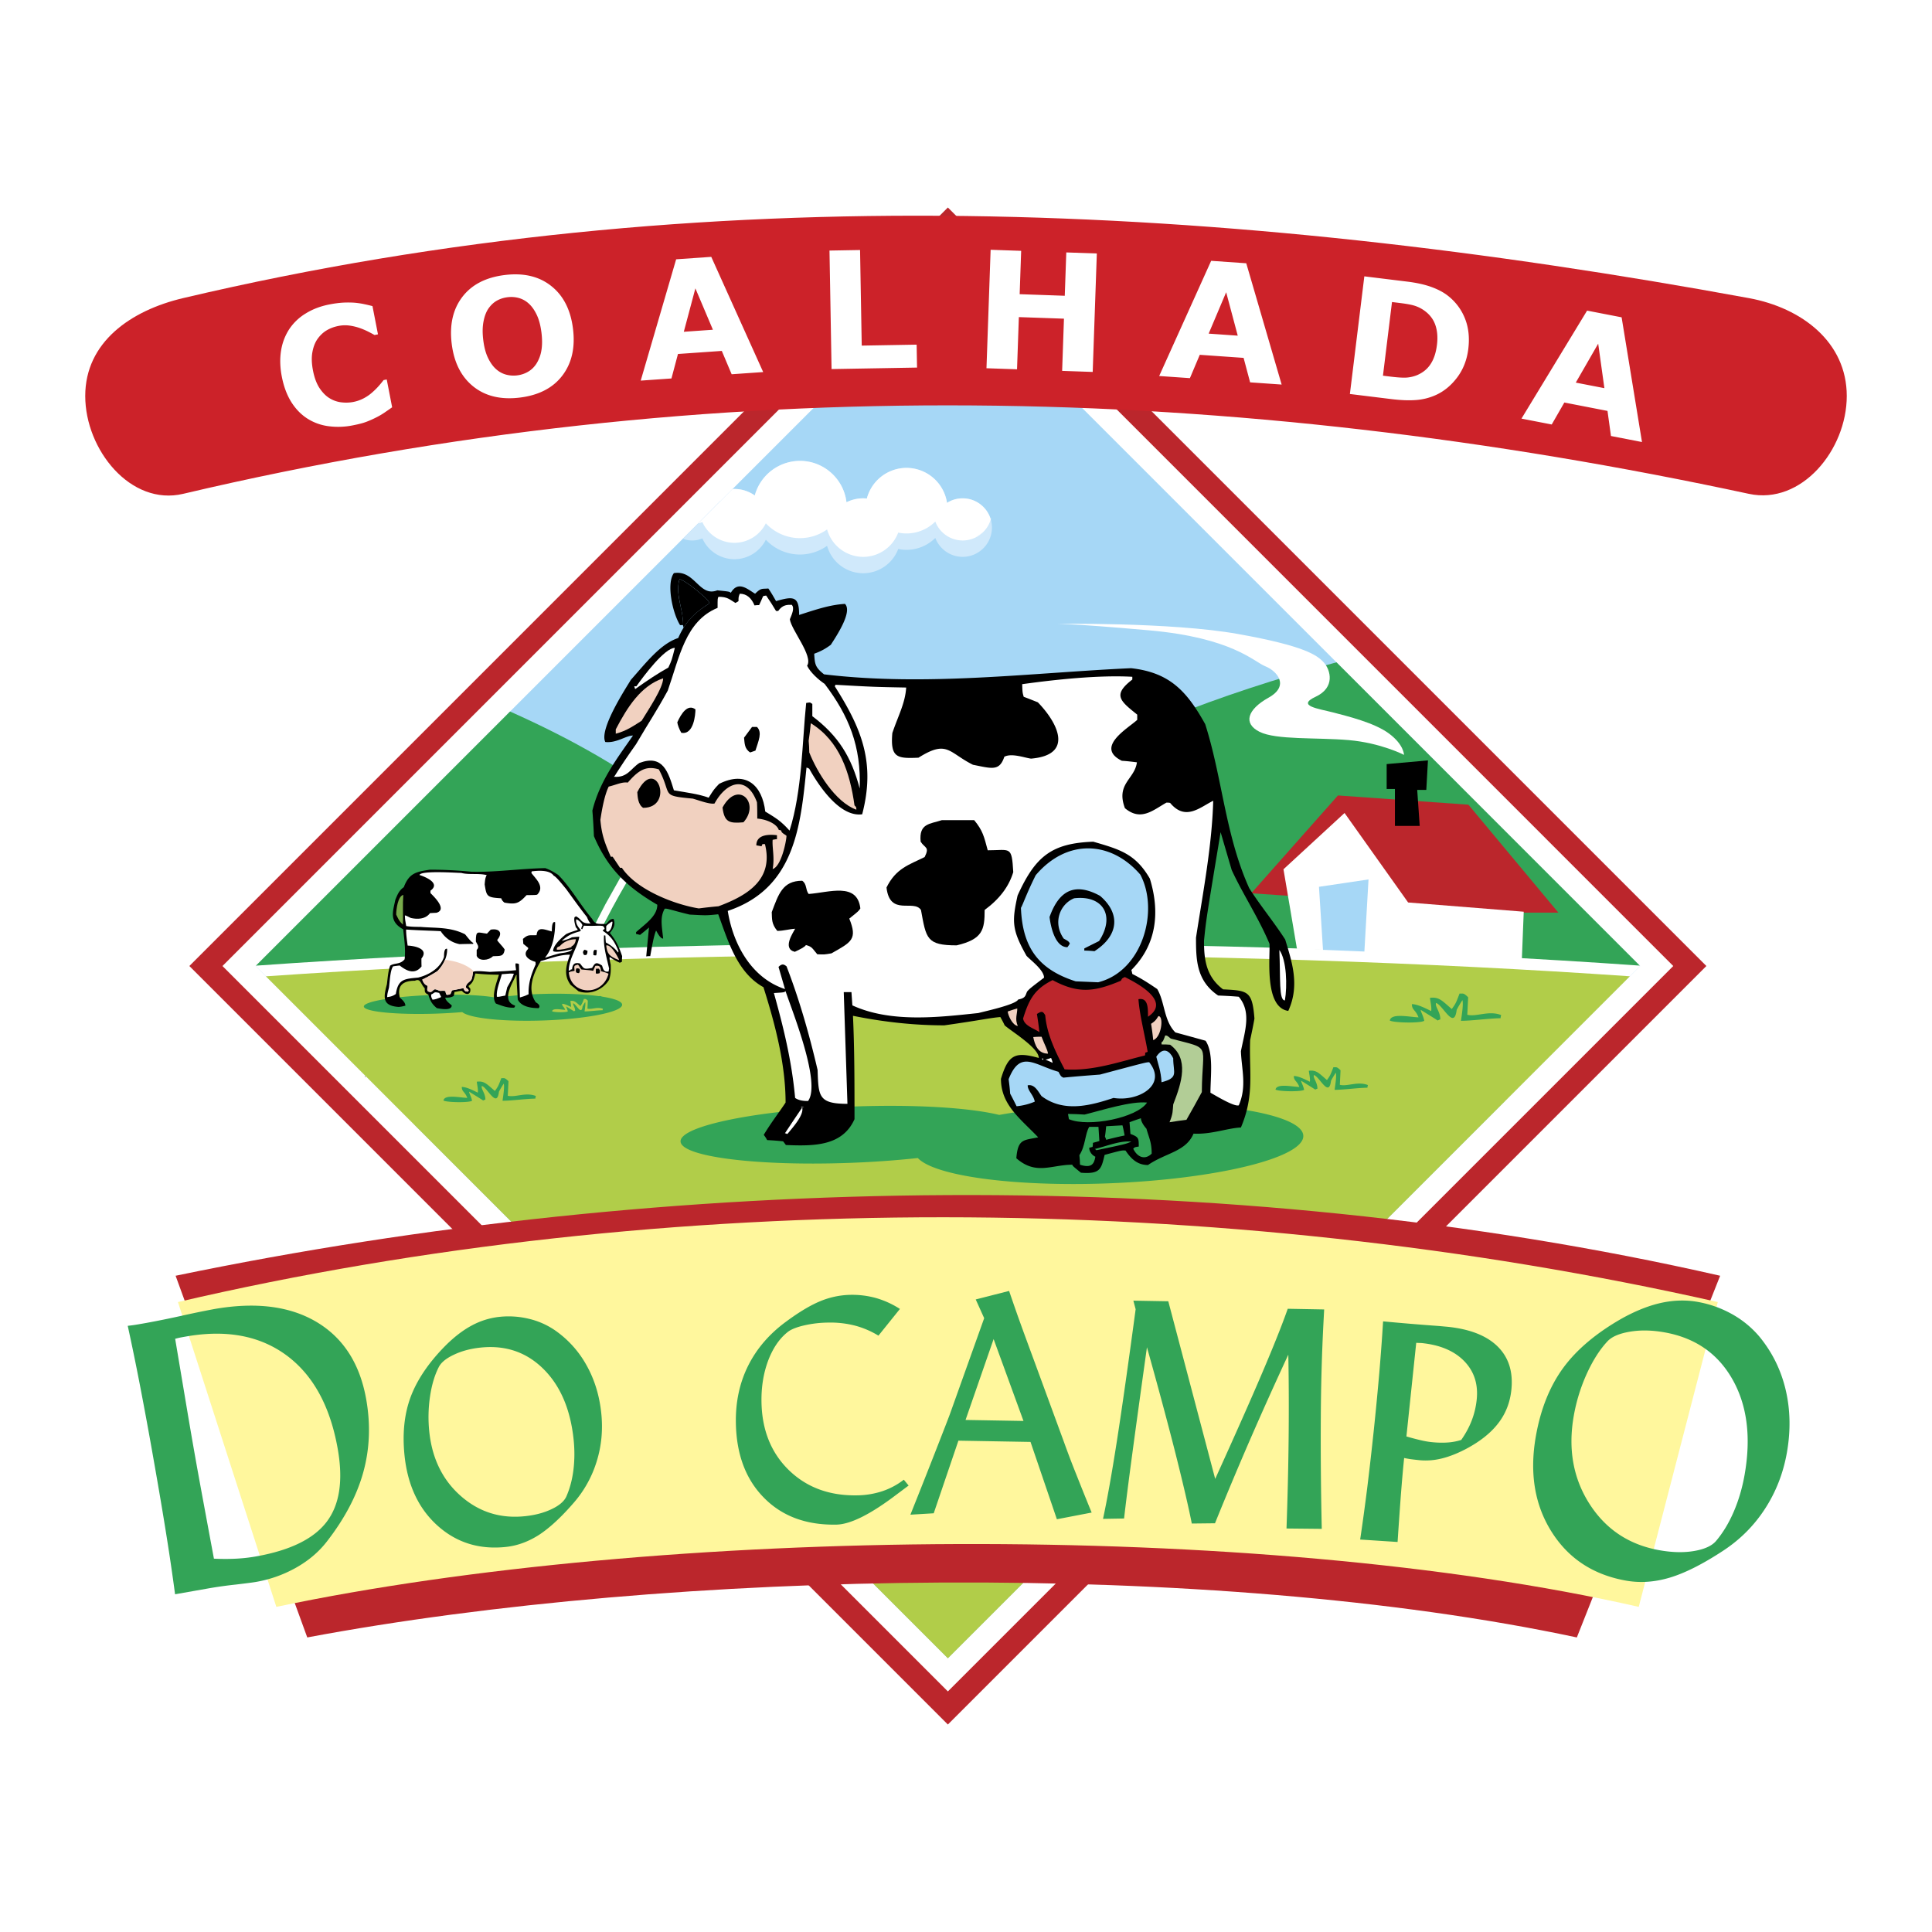 <svg xmlns="http://www.w3.org/2000/svg" width="2500" height="2500" viewBox="0 0 192.756 192.756"><g fill-rule="evenodd" clip-rule="evenodd"><path fill="#fff" d="M0 0h192.756v192.756H0V0z"/><path d="M94.569 20.701l75.677 75.678-75.677 75.677-75.677-75.677 75.677-75.678zm0 3.303l72.374 72.375-72.374 72.374-72.374-72.374 72.374-72.375z" fill="#bb262c"/><path fill="#a6d7f6" d="M94.569 27.307l69.072 69.072-69.072 69.07-69.071-69.07 69.071-69.072z"/><path fill="#fff" d="M51.194 71.336l16.766 10.12 54.679-3.475 22.955.35 18.047 18.048-13.489 13.487-55.154 3.309-53.671-.968-15.829-15.828L50.57 71.306l.624.03z"/><path d="M133.342 66.079l30.26 30.261c-20.121-1.426-43.76-2.25-69.015-2.25-2.579 0-5.141.009-7.686.025 5.24-11.56 22.431-21.566 46.441-28.036z" fill="#33a457"/><path d="M100.09 79.151c-4.848-5.435-10.115-8.422-15.617-8.422-9.496 0-18.293 8.889-25.441 23.924 8.678-.28 17.712-.461 27-.53l.705-1.446.615-1.105.684-1.093.752-1.08.817-1.067.884-1.053.947-1.04 1.011-1.026 1.072-1.013 1.134-.998 1.193-.984 1.253-.969 1.311-.954 1.367-.94.313-.204z" fill="#33a457"/><path d="M25.533 96.344l25.354-25.355c6.308 2.806 11.698 5.928 15.988 9.293l-.542.677-1.538 2.079-1.502 2.239-1.467 2.396-1.428 2.547-1.39 2.696-.856 1.767c-11.595.382-22.548.946-32.619 1.661z" fill="#33a457"/><path d="M162.611 97.406l-68.042 68.043-68.041-68.04c19.913-1.386 43.203-2.184 68.058-2.184 24.842.001 48.121.797 68.025 2.181z" fill="#b1cd49"/><path d="M84.952 110.405c6.28-.241 11.785.11 14.743.831 3.119-.56 6.893-.962 10.949-1.118 10.678-.41 19.387 1.038 19.387 3.225 0 2.188-8.709 4.307-19.387 4.717-9.488.365-17.421-.738-19.071-2.523a96.694 96.694 0 0 1-6.622.476c-9.392.361-17.051-.604-17.051-2.147s7.661-3.099 17.052-3.461zM43.373 99.264c2.605-.081 4.888.036 6.115.276a41.982 41.982 0 0 1 4.542-.373c4.429-.137 8.041.348 8.041 1.077 0 .73-3.612 1.438-8.041 1.575-3.935.121-7.226-.247-7.91-.843-.845.073-1.773.128-2.747.158-3.895.121-7.072-.201-7.072-.717s3.177-1.033 7.072-1.153z" fill="#33a457"/><path fill="#bb262c" d="M124.84 89.121l5.353.368 21.83 1.566h3.459l-8.978-10.771-13.016-.921-8.648 9.758z"/><path d="M129.398 94.671l-1.346-7.943 6.094-5.616 6.344 8.929 11.533.921-.189 4.791a838.737 838.737 0 0 0-22.436-1.082z" fill="#fff"/><path d="M131.996 94.767l-.402-6.29 4.943-.736-.412 7.193a737.16 737.16 0 0 0-4.129-.167z" fill="#a6d7f6"/><path d="M138.348 76.233v2.486h.824v3.682h2.473l-.249-3.59h.907l.164-2.946-4.119.368z"/><path d="M105.152 62.241s11.697-.185 18.369 1.013c6.672 1.196 7.908 2.117 8.566 2.853.66.737 1.154 2.486-.824 3.407-1.977.92.33 1.196 1.73 1.564 1.4.369 4.119 1.013 5.602 2.118s1.482 2.117 1.482 2.117-2.307-1.196-5.52-1.473c-3.211-.276-7.248 0-8.896-.829-1.646-.829-1.234-2.209.906-3.406 2.143-1.197.824-2.669-.328-3.13-1.154-.46-3.295-2.853-11.615-3.589-8.319-.738-9.472-.645-9.472-.645z" fill="#fff"/><path d="M59.102 80.874c.737-2.977 2.517-5.279 4.052-7.489-.706 0-1.627.768-2.763.645-.645-1.289 2.118-5.464 2.548-6.2 1.504-1.688 2.946-3.591 4.727-4.175.798-1.811 1.75-2.578 3.13-3.469-.061-.398-2.547-2.394-3.008-2.394-.43 1.566.369 2.885.369 4.574h-.307c-.768-1.228-1.381-4.174-.614-5.188 2.118-.337 2.517 2.425 4.328 1.719 1.197.123 1.197.123 1.35.246.737-1.259 1.688-.338 2.425.092.614-.614.706-.46 1.32-.521.276.399.522.829.768 1.258 1.719-.491 2.302-.521 2.302 1.382 1.719-.553 3.069-1.013 4.573-1.105.767.767-.798 3.13-1.412 4.083-.46.337-.891.614-1.657.89.061 1.044.092 1.351.982 2.057 10.251 1.228 20.627-.153 30.633-.614 3.836.43 5.555 2.271 7.396 5.586 1.719 5.402 1.994 11.05 4.389 16.36 1.045 1.657 2.486 3.407 3.592 5.126.676 2.24 1.473 4.573.307 7.12-2.395-.337-1.811-5.279-1.873-6.691-1.043-2.517-2.67-4.972-3.773-7.367-.369-1.258-.738-2.517-1.105-3.775-1.443 8.717-1.443 8.717-1.658 10.834 0 1.812.184 3.562 1.904 4.85 2.484.123 2.914.153 3.129 2.916-.121.706-.275 1.412-.428 2.148-.123 3.192.459 5.464-.922 8.718-1.352.061-2.947.706-4.727.613-.768 1.812-2.762 1.903-4.543 3.131-.982 0-1.627-.521-2.24-1.442-.369-.031-.369-.031-2.088.43-.338 1.411-.43 1.934-2.363 1.78-.828-.675-.828-.675-.859-.798-2.086 0-3.621 1.074-5.586-.645.154-1.965.736-1.78 2.18-2.088-1.75-1.841-3.715-3.223-3.715-5.832.736-2.455 1.443-2.731 3.775-2.087 0-1.013-2.762-2.67-3.406-3.253-.123-.276-.277-.553-.43-.829-1.074.092-1.904.307-5.587.829-2.916 0-5.924-.308-9.116-.952.153 3.285.153 6.814.153 10.313-1.197 2.67-3.99 2.701-6.845 2.578l-.276-.368a25.599 25.599 0 0 0-1.596-.123 2.968 2.968 0 0 0-.338-.521c.737-1.228 1.596-2.333 2.179-3.223 0-3.898-1.074-7.919-2.209-11.511-2.671-1.473-3.561-4.727-4.512-7.274-1.167.123-1.167.123-2.855.03-1.78-.429-2.271-.644-2.486-.583-.491.86-.276 1.75-.153 2.978-.307 0-.583-.614-.707-.799-.246.583-.399 1.565-.583 2.548-.123 0-.246 0-.399.031.092-.982.184-1.934.276-2.885-.276.245-.583.491-.89.736-.123-.03-.246-.061-.399-.092v-.184c1.013-.89 2.118-1.627 2.118-2.732-3.039-1.78-4.942-3.591-6.323-6.845a66.262 66.262 0 0 0-.154-2.547z"/><path d="M59.9 81.795c.184-1.228.43-2.486.829-3.315.768-.185 1.351-.491 1.903-.399 1.044-1.197 1.78-1.719 3.1-1.32 1.381 2.609.092 2.609 3.376 2.916.583.154 1.657.583 2.179.491 1.228-2.241 3.254-2.824 4.236-.123.03.521.03 1.074.03 1.626.859.062 1.934.491 2.148 1.136a.59.59 0 0 1 .246.061c0 .246.368.369.521.522 0 .43-.491 3.039-1.381 3.315.215-1.166-.062-2.118 0-2.916.154-.031.307-.061.43-.061v-.399c-.553-.062-2.057-.184-2.057 1.013.184.031.368.062.521.092.031-.092.062-.154.092-.215h.246c.859 3.438-1.565 5.064-4.635 6.2a47.04 47.04 0 0 0-1.964.215c-2.456-.399-6.231-1.873-7.673-4.052h-.185a705.29 705.29 0 0 1-.736-1.104h-.184c-.643-1.442-.919-2.271-1.042-3.683z" fill="#f1d1c0"/><path d="M61.251 77.498c.153-.123.276-.522 2.21-3.253 1.442-2.456 1.933-3.1 3.161-5.341 1.166-3.315 1.75-6.936 4.972-8.256 0-.952 0-.952.092-1.105.89 0 1.074.246 1.688.614.123-.062.215-.123.307-.185 0-.399 0-.399.123-.736.737 0 1.197.491 1.473 1.166.154-.03.307-.03.461-.03.153-.307.276-.614.398-.89.123-.031.215-.061.307-.061.337.491.675 1.013.982 1.535h.215c.46-.645.921-.614 1.35-.614.307.307.031.921-.184 1.443.123 1.043 2.363 3.684 1.719 4.635.307.645 1.104 1.381 1.749 1.811 2.425 3.192 3.653 6.231 3.499 10.436-.828-3.131-2.117-5.249-4.727-7.213v-1.228c-.276-.123-.062-.184-.613-.092-.399 3.867-.399 8.778-1.658 12.737-.89-.982-1.319-1.227-2.424-1.903-.307-2.609-1.903-4.113-4.604-2.762-.522.552-.522.552-1.044 1.381-.982-.368-2.24-.521-3.468-.736-.553-1.781-1.074-3.623-3.438-2.732-.858.55-1.195 1.502-2.546 1.379z" fill="#fff"/><path d="M61.435 72.771c1.167-2.241 2.517-4.358 4.728-5.096 0 .952-1.474 3.131-2.149 4.236-.644.398-1.473 1.013-2.578 1.289l-.001-.429z" fill="#f1d1c0"/><path d="M63.277 68.474h.215c.706-1.012 2.824-3.836 3.837-3.836-.307 1.228-.307 1.228-.645 1.964-1.012.553-2.148 1.32-3.314 2.148-.032-.091-.062-.184-.093-.276z" fill="#fff"/><path d="M63.583 79.033c1.873-3.775 3.775 1.565.583 1.565-.521-.338-.551-1.105-.583-1.565zM67.574 72.065c.399-.89 1.043-1.872 1.811-1.289 0 .46-.153 2.578-1.412 2.333-.215-.368-.369-.798-.399-1.044zM72.086 80.567c1.535-2.824 3.806-.43 2.087 1.474-1.412.123-1.903 0-2.087-1.474z"/><path d="M72.608 90.881c6.722-2.241 7.274-8.533 7.857-14.304.092.031.185.062.276.123.89 1.596 3.008 4.85 5.279 4.542 1.35-5.157-.062-8.563-2.732-12.769a.517.517 0 0 0 .062-.153c3.806.215 3.806.215 7.059.276-.092 1.566-.829 2.885-1.381 4.543-.215 2.486.491 2.548 2.609 2.456 2.885-1.811 2.978-.522 5.433.706 1.873.368 2.641.675 3.131-.798.736-.399 2.088.123 2.67.185 4.328-.369 2.641-3.592.676-5.617-.461-.184-.92-.368-1.412-.552-.123-.43-.123-.43-.152-1.258 3.529-.492 7.795-.921 10.988-.737v.276c-1.996 1.535-1.229 2.118.49 3.499v.522c-.891.829-4.266 2.732-1.535 4.083.521.031 1.014.092 1.504.153-.215 1.688-2.117 2.118-1.197 4.573 1.598 1.351 2.824.184 4.145-.553.123 0 .246 0 .367.031 1.535 1.842 2.979.43 4.297-.215-.121 4.451-1.012 9.116-1.717 13.659 0 2.18.029 4.297 2.209 5.771.705.03 1.381.062 2.057.123 1.289 1.534.613 3.406.215 5.433.061 1.78.613 3.529-.215 5.402-.461.153-2.271-.952-2.824-1.259 0-1.596.338-3.99-.49-5.188a363.48 363.48 0 0 0-3.008-.828c-1.166-1.167-1.045-3.039-1.812-4.328-.766-.521-1.504-1.014-2.484-1.504a7.114 7.114 0 0 0-.094-.399c2.609-2.609 2.824-5.924 1.842-9.116-1.441-2.486-3.008-2.916-5.646-3.683-4.145.153-5.771 1.442-7.551 5.371-.584 2.64-.553 3.438.891 6.016.398.43 1.748 1.412 1.748 2.18-1.41 1.074-1.41 1.074-1.688 1.382-.184.398-.123.645-.891.798-.244.491-3.008 1.104-3.99 1.35-3.806.399-8.686 1.014-12.553-.767-.031-.461-.062-.891-.092-1.32h-.768l.368 11.143c-2.916 0-2.885-.768-2.978-3.377-.828-3.561-1.841-7.09-3.1-10.344-.246-.185-.43-.307-.798.062l.645 2.21c-3.378-1.109-5.189-4.515-5.71-7.799z" fill="#fff"/><path d="M74.234 73.6c.276-.368.552-.737.798-1.074h.491c.552.552.153 1.381-.153 2.363-.154.062-.338.123-.522.184-.583-.368-.552-.92-.614-1.473zM76.997 91.003c.675-1.78 1.074-3.131 3.039-3.131.491.338.307.89.645 1.32 2.057-.153 4.85-1.197 5.157 1.443-.185.276-.185.276-1.105 1.012.829 2.057.245 2.333-1.78 3.469-.706.123-.706.123-1.412.092-.46-.521-.491-.767-1.136-.92-.092.184-.583.43-1.105.675-1.289-.307-.153-1.934.031-2.302-.583.031-1.166.215-1.78.215-.585-.707-.524-1.167-.554-1.873z"/><path d="M77.212 99.075c1.013-.061 1.013-.061 1.166-.184.553 1.719 3.591 9.146 2.241 10.957-.246 0-.859 0-1.289-.307-.338-3.712-1.166-7.059-2.118-10.466zM78.312 113.071a190.36 190.36 0 0 1 1.749-2.608c.522 0-.486-.092-.025.031.184.736-.86 1.902-1.473 2.639-.399-.061.178-.03-.251-.062z" fill="#fff"/><path d="M79.667 62.151c1.412-.46 2.793-1.013 3.99-1.136-.123 1.136-1.044 3.101-2.579 3.591-1.288-2.117-1.288-2.117-1.411-2.455z"/><path d="M80.68 73.907c.092-.583.153-1.167.215-1.75 2.885 1.78 3.898 4.911 4.358 8.195.184.185.184.185.184.43-2.118-.767-3.929-3.775-4.696-5.709.001-.399-.03-.798-.061-1.166z" fill="#f1d1c0"/><path d="M88.446 88.548c.951-1.934 2.271-2.271 3.806-3.039.521-1.043.03-.859-.399-1.535-.184-1.842.92-1.75 2.118-2.148h3.223c.859 1.043.982 1.627 1.352 3.008 2.27 0 2.393-.491 2.547 2.179-.43 1.412-1.32 2.639-2.855 3.775 0 1.964-.184 2.916-2.792 3.53-3.008 0-3.039-.675-3.561-3.53-.738-1.104-3.102.676-3.439-2.24z"/><path d="M100.539 100.917c.338-.122.645-.215.951-.307.031.46-.275 1.074.062 1.75-.552-.061-.982-1.074-1.013-1.443z" fill="#f1d1c0"/><path d="M100.631 107.67c1.166-2.946 2.518-1.442 4.973-.736.246.46.246.46.49.583 1.229-.123 2.455-.215 3.652-.307 4.605-1.229 4.605-1.229 4.912-1.229 1.842 2.303-1.135 3.96-3.561 3.561-2.24.737-4.941 1.504-7.182-.184-.309-.399-.676-1.228-1.383-1.074 0 .552.584.951.707 1.627a6.114 6.114 0 0 1-1.811.46c-.215-.43-.43-.859-.645-1.259-.029-.49-.092-.981-.152-1.442zM101.859 90.574c.152-.215.553-1.412 1.473-3.253 3.1-3.653 7.49-3.469 10.436-.062 1.902 3.561.246 9.638-4.205 10.743l-2.24-.093c-3.745-1.197-5.311-3.407-5.464-7.335z" fill="#a6d7f6"/><path d="M102.074 101.623c.613-2.025 1.227-2.978 2.945-3.837 2.672 1.443 4.297 1.105 6.814.062.123-.245.123-.245.398-.368 1.014.522 4.727 2.363 2.303 3.96 0-.829.031-1.934-.951-1.75.123 1.627.613 3.438.92 5.248a1.963 1.963 0 0 1-.246.093c0 .092 0 .185-.029.276-2.426.583-5.219 1.596-8.012 1.381-.951-1.811-1.779-3.56-1.934-5.401-.246-.399-.338-.431-.828-.123.092.583.184 1.197.246 1.811-.522-.37-1.503-.615-1.626-1.352z" fill="#bb262c"/><path d="M103.086 103.465c.277-.03.553-.03.83-.03.367.951.582 1.258.645 1.688-1.014-.001-1.321-.891-1.475-1.658z" fill="#f1d1c0"/><path d="M103.916 105.614h.184a.514.514 0 0 1-.062.152c-.03-.06-.061-.122-.122-.152zM104.314 105.736l.553-.185c.061.154.123.307.152.491a5.077 5.077 0 0 0-.705-.306z" fill="#fff"/><path d="M104.713 91.494c.982-2.762 2.609-3.438 5.033-2.118 2.027 1.719 1.934 3.929-.551 5.525a11.122 11.122 0 0 0-1.014-.061v-.215c.49-.246.982-.491 1.473-.736 1.658-2.547.369-4.604-2.486-4.267-1.381.553-2.178 2.394-1.043 4.021.49.276.49.276.613.491a2.518 2.518 0 0 1-.244.368c-1.289 0-1.689-2.24-1.781-3.008z"/><path d="M106.555 111.138c.553 0 1.105.031 1.658.062 1.842-.461 4.604-1.352 6.23-1.197-1.014 1.534-5.863 2.486-7.797 1.657-.031-.184-.06-.368-.091-.522zM107.691 115.251c.613-.921.553-2.118.98-2.823h.922c.031.46.061.92.092 1.411l-.645.185c0 .123 0 .245-.031.399-.092.03-.215.061-.338.092 0 .399.309.768.615.891-.123.736-.4 1.166-1.535.798.001-.339-.03-.645-.06-.953z" fill="#33a457"/><path d="M109.225 114.638c1.26-.308 2.549-.859 3.652-.737-.582.246-.582.246-3.498.859-.031-.062-.092-.092-.154-.122zM110.238 113.41c.061-.369.092-.706.123-1.044l1.627-.092c.092.337.152.675.215 1.013-.615.123-1.229.275-1.842.43a.932.932 0 0 0-.123-.307zM112.693 111.967c.398-.153.768-.276 1.137-.399 0 .338.307.768.551 1.044.246.891.523 1.351.523 2.486-.646.645-1.412.399-1.842-.491.152-.153.152-.153.553-.215 0-.829 0-.951-.83-1.259-.029-.399-.06-.798-.092-1.166z" fill="#33a457"/><path d="M114.842 102.146c.521-.338.553-.522.736-.768.553 0 .309 2.117-.521 2.394a25.773 25.773 0 0 0-.215-1.626z" fill="#f1d1c0"/><path d="M115.363 105.43c.738-1.105 1.381-.492 1.689.153 0 1.473.582 1.934-1.166 2.394-.062-1.136-.337-1.781-.523-2.547z" fill="#a6d7f6"/><path d="M115.887 103.986c.152-.092.152-.092.367-.675.186 0 .186 0 .553.307 4.174 1.105 3.131.368 3.1 5.341-.49.921-1.012 1.842-1.535 2.763-.551.062-1.104.153-1.688.245.369-.89.307-1.166.369-1.78.859-2.21 1.596-4.543-.309-5.954-.275-.03-.551-.03-.857-.03v-.217z" fill="#b2cd96"/><path d="M127.641 94.778c.738 1.013.799 3.622.553 5.034-.614 0-.43-2.178-.553-5.034z" fill="#fff"/><path d="M68.203 62.624l-.067-.258h.021c0-1.688-.798-3.008-.369-4.574.46 0 2.947 1.996 3.008 2.394-1.085.7-1.904 1.324-2.593 2.438z"/><path d="M73.086 48.79a3.486 3.486 0 0 1 2.217.646 4.684 4.684 0 0 1 4.51-3.454c2.39 0 4.37 1.811 4.64 4.13a3.704 3.704 0 0 1 2.033-.375 4.1 4.1 0 0 1 3.955-3.055 4.097 4.097 0 0 1 4.043 3.491 2.9 2.9 0 0 1 1.562-.454 2.926 2.926 0 0 1 2.92 2.919 2.926 2.926 0 0 1-2.92 2.92 2.93 2.93 0 0 1-2.731-1.888 4.076 4.076 0 0 1-3.7 1.104 3.746 3.746 0 0 1-3.496 2.419 3.75 3.75 0 0 1-3.601-2.736 4.658 4.658 0 0 1-6.11-.61 3.51 3.51 0 0 1-3.136 1.945 3.512 3.512 0 0 1-3.198-2.075 2.542 2.542 0 0 1-1.944.029l4.956-4.956z" fill="#d0e9fb"/><path d="M73.086 48.79a3.486 3.486 0 0 1 2.217.646 4.684 4.684 0 0 1 4.51-3.454c2.39 0 4.37 1.811 4.64 4.13a3.704 3.704 0 0 1 2.033-.375 4.1 4.1 0 0 1 3.955-3.055 4.097 4.097 0 0 1 4.043 3.491 2.9 2.9 0 0 1 1.562-.454c1.324 0 2.447.889 2.803 2.102a2.93 2.93 0 0 1-2.803 2.103 2.93 2.93 0 0 1-2.731-1.888 4.076 4.076 0 0 1-3.7 1.103 3.745 3.745 0 0 1-3.496 2.42 3.75 3.75 0 0 1-3.601-2.737 4.655 4.655 0 0 1-6.11-.611 3.511 3.511 0 0 1-3.136 1.946 3.512 3.512 0 0 1-3.198-2.075 2.477 2.477 0 0 1-.419.138l3.431-3.43z" fill="#fff"/><path d="M98.881 51.707l-.031.114c-.012-.039-.023-.077-.037-.116l.068.002zm-.049.17l-.014.043.014-.043zm-.037.112zm-.117.277zm-.178.318l-.006.009.006-.009zm-.395.486c-.01.01-.02.021-.031.03-.012.012-.023.024-.037.035l-.031.03-.012.011-.004.003-.041.036-.002.002a.52.52 0 0 0-.043.037l-.002.001-.045.037a.886.886 0 0 0-.045.036l-.002.001-.016.012-.08.058c-.016.01-.029.021-.045.03l-.006.004a.995.995 0 0 1-.049.033l-.041.026-.01.006-.041.024-.01.006a.82.82 0 0 1-.041.022l-.035.02-.016.008-.014.007-.037.02c-.014.006-.025.013-.039.02l.775-.555zm-.843.587c-.012.005-.021.011-.033.015l.033-.015zm-.108.047c-.014.006-.029.013-.045.018l.045-.018zm-.054.023a2.831 2.831 0 0 1-.098.036l.098-.036zm-.116.042c-.031.011-.062.02-.092.029l.092-.029zm-.125.039l-.019.005.019-.005zm-.054.015a.42.42 0 0 0-.024.006l.024-.006zm-.129.031l-.01.002.01-.002zm-.103.022l-.034.006.034-.006zm-.341.041l-.062.003.062-.003zm-26.233-1.804l-.006.002.006-.002zm-.083.031a.07.07 0 0 1-.013.005l.013-.005zm-.021.007l-.018.006.018-.006zm-.026.009l-.02.006.02-.006zm-.062.02l-.014.004.014-.004zm-.057.016l-.033.009.033-.009zm-.094.024l-.029.007 2.205-2.247.06.004-2.236 2.236z" fill="#e6f3fd"/><path d="M171.619 127.282l-14.297 36.086c-36.445-7.771-90.22-6.837-126.666 0L17.52 127.282c49.266-10.215 104.834-11.244 154.099 0z" fill="#bb262c"/><path d="M171.385 129.907l-7.887 30.411c-38.15-8.678-97.774-8.034-135.927 0l-9.817-30.411c48.641-11.336 103.959-11.223 153.631 0z" fill="#fff79d"/><path d="M21.344 155.509c.797.036 1.542.035 2.229-.001s1.34-.112 1.961-.222c3.404-.601 5.758-1.748 7.053-3.447s1.666-4.123 1.109-7.28c-.751-4.261-2.457-7.372-5.111-9.336-2.66-1.962-6.005-2.588-10.038-1.877-.285.05-.501.088-.652.121-.145.032-.289.07-.419.106l1.173 6.984c.261 1.555.506 2.982.735 4.281.245 1.39.512 2.865.801 4.429.289 1.564.675 3.647 1.159 6.242zm-.422 2.943l-3.455.609a227.08 227.08 0 0 0-.835-5.702c-.328-2.08-.758-4.632-1.292-7.656a442.48 442.48 0 0 0-1.408-7.654 245.245 245.245 0 0 0-1.188-5.771c.198-.022.429-.05.69-.089.261-.04.642-.107 1.136-.194a99.398 99.398 0 0 0 3.503-.709 90.662 90.662 0 0 1 3.28-.677c4.146-.73 7.562-.301 10.234 1.287 2.674 1.595 4.323 4.167 4.95 7.717.446 2.529.349 4.945-.289 7.261s-1.851 4.628-3.641 6.931c-.793 1.022-1.806 1.888-3.047 2.59a12.463 12.463 0 0 1-3.997 1.43c-.311.056-.982.141-2.013.264a42.347 42.347 0 0 0-2.628.363zm31.454-7.181c1.018-.106 1.906-.342 2.664-.707.759-.357 1.239-.777 1.456-1.24.351-.788.588-1.667.712-2.645.123-.984.133-2.001.021-3.064-.318-3.027-1.329-5.374-3.026-7.048-1.696-1.673-3.784-2.379-6.261-2.118-.992.104-1.874.339-2.645.705-.772.359-1.272.768-1.51 1.22-.409.788-.708 1.771-.881 2.94a13.938 13.938 0 0 0-.076 3.529c.281 2.677 1.329 4.818 3.146 6.414 1.819 1.601 3.948 2.271 6.4 2.014zm-1.91 3.068c-2.651.279-4.919-.428-6.806-2.119-1.886-1.691-2.985-4.023-3.297-6.981-.229-2.183-.031-4.12.592-5.822.63-1.704 1.766-3.402 3.419-5.091.89-.897 1.775-1.585 2.67-2.068a7.498 7.498 0 0 1 2.77-.873 8.594 8.594 0 0 1 2.925.185 7.721 7.721 0 0 1 2.598 1.132 10.305 10.305 0 0 1 3.177 3.504c.797 1.418 1.288 3.011 1.473 4.771.176 1.671.027 3.278-.452 4.817a11.312 11.312 0 0 1-2.319 4.167c-1.253 1.445-2.41 2.506-3.458 3.186-1.056.672-2.147 1.072-3.292 1.192zm39.707-6.709l.48.584c-.28.204-.668.5-1.176.877-2.612 1.99-4.628 2.997-6.045 3.021-2.999.053-5.403-.839-7.212-2.681-1.815-1.836-2.748-4.324-2.802-7.465-.037-2.099.375-4.005 1.227-5.713.858-1.715 2.127-3.186 3.818-4.419 1.29-.95 2.424-1.627 3.396-2.023a8.24 8.24 0 0 1 2.983-.625 8.922 8.922 0 0 1 2.568.322 8.97 8.97 0 0 1 2.375 1.085l-2.143 2.665a8.782 8.782 0 0 0-2.367-1.009 9.912 9.912 0 0 0-2.665-.294 11.13 11.13 0 0 0-2.493.307c-.757.187-1.287.415-1.591.685-.813.665-1.446 1.622-1.908 2.859-.455 1.245-.669 2.601-.644 4.081.049 2.793.958 5.057 2.726 6.783 1.775 1.727 4.043 2.569 6.805 2.521a8.352 8.352 0 0 0 2.517-.411 7.237 7.237 0 0 0 2.151-1.15zm6.16-5.961l5.78.1-2.98-8.17-2.8 8.07zm-5.502 9.451c.97-2.423 1.812-4.552 2.526-6.381.714-1.83 1.193-3.051 1.422-3.671l3.413-9.553-.844-1.869 3.33-.85c.283.829.596 1.735.945 2.72.35.979.891 2.456 1.621 4.433l2.926 7.971c.344.958.744 2.021 1.213 3.188.463 1.167.969 2.432 1.531 3.8l-3.469.667-2.629-7.714-7.195-.126-2.463 7.245-2.327.14zm19.216.418c.408-1.88.873-4.479 1.389-7.791.516-3.318 1.137-7.695 1.867-13.123l-.227-.857 3.484.061 4.68 17.722c2.025-4.465 3.605-8.024 4.736-10.685 1.133-2.661 1.965-4.758 2.502-6.289l3.633.067-.084 1.613a204.105 204.105 0 0 0-.25 9.179c-.02 3.448.006 7.15.096 11.1l-3.518-.036c.109-3.075.182-6.062.211-8.962s.021-5.69-.031-8.382a381.644 381.644 0 0 0-3.801 8.445 358.575 358.575 0 0 0-3.514 8.377l-2.314.026c-.326-1.654-.885-4.05-1.674-7.179-.797-3.13-1.73-6.595-2.801-10.409-.59 4.23-1.078 7.763-1.457 10.592-.381 2.836-.656 5-.824 6.494l-2.103.037zm30.271-8.224c.545.16 1.018.281 1.416.375.393.093.754.157 1.074.19.59.062 1.125.073 1.615.04a5.639 5.639 0 0 0 1.365-.257c.434-.621.787-1.265 1.045-1.937s.422-1.366.498-2.084c.16-1.529-.248-2.803-1.229-3.825-.982-1.016-2.387-1.623-4.219-1.814a2.9 2.9 0 0 0-.289-.012c-.135-.008-.238-.012-.297-.018l-.979 9.342zm-.226 2.151c-.102.96-.207 2.159-.32 3.598a560.276 560.276 0 0 0-.334 4.78l-3.734-.243c.236-1.581.467-3.271.695-5.073.221-1.802.443-3.739.662-5.808.215-2.056.398-3.978.555-5.779.152-1.811.277-3.506.375-5.107 1.762.166 3.623.323 5.582.464l.885.08c2.229.234 3.889.894 4.979 1.979s1.539 2.524 1.352 4.312c-.133 1.261-.566 2.373-1.309 3.331-.734.959-1.809 1.817-3.227 2.567-.885.464-1.707.778-2.457.958a6.62 6.62 0 0 1-2.256.151 32.255 32.255 0 0 1-.889-.105c-.198-.035-.381-.067-.559-.105zm25.494 9.205c1.262.223 2.414.249 3.447.071 1.031-.178 1.754-.507 2.174-.995.693-.819 1.285-1.8 1.771-2.93.488-1.137.848-2.36 1.08-3.673.66-3.747.26-6.923-1.205-9.515s-3.73-4.161-6.805-4.703c-1.225-.216-2.363-.241-3.414-.066-1.051.174-1.799.487-2.238.945-.766.812-1.457 1.888-2.074 3.236a17.499 17.499 0 0 0-1.305 4.208c-.586 3.315-.062 6.251 1.572 8.801 1.632 2.544 3.962 4.086 6.997 4.621zm-3.346 3.031c-3.283-.578-5.766-2.213-7.451-4.896-1.684-2.683-2.201-5.859-1.555-9.523.477-2.701 1.385-4.966 2.721-6.796s3.293-3.479 5.859-4.942c1.377-.764 2.684-1.284 3.922-1.557 1.244-.271 2.451-.306 3.625-.1 1.23.217 2.379.629 3.457 1.231a9.843 9.843 0 0 1 2.732 2.253c1.27 1.551 2.143 3.319 2.609 5.304s.504 4.07.121 6.244c-.365 2.073-1.102 3.95-2.203 5.639s-2.506 3.088-4.227 4.203c-2.002 1.308-3.752 2.188-5.248 2.637-1.497.449-2.954.552-4.362.303z" fill="#33a457"/><path d="M18.268 29.743c52.073-12.287 104.146-9.556 156.22 0 5.281.969 9.764 4.393 9.764 9.764 0 5.37-4.514 10.892-9.764 9.764-51.287-11.024-103.255-12.495-156.22 0-5.227 1.232-9.764-4.394-9.764-9.764 0-5.371 4.538-8.531 9.764-9.764z" fill="#cc2229"/><path d="M35.209 42.436a7.357 7.357 0 0 1-2.464.082 5.166 5.166 0 0 1-2.102-.771c-.623-.404-1.152-.953-1.589-1.649-.434-.7-.747-1.542-.939-2.53-.178-.918-.202-1.781-.073-2.582a5.48 5.48 0 0 1 .825-2.16 5.217 5.217 0 0 1 1.645-1.558c.691-.427 1.478-.724 2.361-.895.49-.095.935-.154 1.338-.178a9.87 9.87 0 0 1 1.131.004c.365.031.703.082 1.009.149.308.064.578.131.811.193l.548 2.815-.344.067a12.624 12.624 0 0 0-.634-.338 7.246 7.246 0 0 0-.853-.362 5.438 5.438 0 0 0-1.01-.24 3.309 3.309 0 0 0-1.101.037c-.42.081-.807.223-1.162.43-.354.207-.66.496-.925.865-.249.355-.42.797-.514 1.321-.096.527-.075 1.135.06 1.833.142.729.362 1.316.662 1.766.302.446.635.782 1.001 1.001.372.226.766.359 1.178.406.415.047.81.034 1.19-.041a3.733 3.733 0 0 0 1.05-.373c.335-.178.633-.392.897-.636.227-.201.432-.41.617-.622a11.5 11.5 0 0 0 .451-.55l.312-.06.539 2.776c-.265.187-.521.363-.762.529a6.946 6.946 0 0 1-.778.458c-.357.183-.697.334-1.019.457-.32.125-.773.243-1.356.356zm21.96-9.624c.23 1.873-.123 3.424-1.062 4.657-.937 1.232-2.351 1.965-4.243 2.198-1.886.231-3.434-.138-4.643-1.108-1.206-.969-1.924-2.388-2.154-4.261-.231-1.887.121-3.443 1.057-4.67.939-1.23 2.352-1.958 4.238-2.189 1.881-.231 3.428.134 4.639 1.1 1.215.962 1.937 2.387 2.168 4.273zm-3.647 3.466a3.55 3.55 0 0 0 .498-1.345c.083-.505.083-1.084.002-1.743-.087-.702-.241-1.292-.466-1.768-.222-.472-.486-.847-.784-1.119a2.46 2.46 0 0 0-1.01-.572 2.87 2.87 0 0 0-1.118-.078c-.385.047-.737.159-1.06.337s-.606.443-.851.793c-.227.329-.39.758-.494 1.298-.103.537-.11 1.147-.026 1.831.085.7.237 1.285.459 1.758.222.472.48.845.783 1.124.301.278.636.469 1.007.574.371.102.749.132 1.138.083a2.81 2.81 0 0 0 1.084-.362c.335-.194.613-.463.838-.811zm22.621.842l-3.146.22-.983-2.329-4.373.306-.65 2.442-3.067.215 3.535-12.103 3.503-.245 5.181 11.494zm-5.016-4.222l-1.749-4.128-1.154 4.331 2.903-.203zm20.366 3.775l-8.528.149-.207-11.824 3.05-.054.167 9.537 5.478-.096.04 2.288zm17.525.435l-3.049-.106.182-5.208-4.5-.157-.182 5.208-3.049-.106.414-11.819 3.047.106-.15 4.324 4.5.158.152-4.324 3.047.106-.412 11.818zm18.851 1.259l-3.145-.22-.65-2.442-4.373-.306-.984 2.329-3.066-.214 5.186-11.492 3.502.244 3.53 12.101zm-4.379-4.878l-1.156-4.332-1.746 4.129 2.902.203zm23.002 1.325c-.135 1.092-.506 2.041-1.111 2.846-.604.803-1.318 1.387-2.137 1.756a5.829 5.829 0 0 1-1.973.495c-.701.054-1.518.021-2.451-.093l-4.141-.509 1.441-11.738 4.258.523c.955.117 1.771.296 2.445.543.672.246 1.229.544 1.666.895a5.369 5.369 0 0 1 1.666 2.234c.363.898.476 1.912.337 3.048zm-3.127-.409c.096-.772.033-1.449-.18-2.033-.215-.584-.605-1.068-1.18-1.453a3.417 3.417 0 0 0-.91-.429c-.316-.096-.801-.183-1.451-.263l-.764-.094-.902 7.349.764.094c.719.088 1.254.119 1.598.095s.688-.104 1.027-.237c.592-.25 1.047-.62 1.369-1.118.325-.496.534-1.131.629-1.911zm20.457 9.697l-3.096-.602-.346-2.503-4.305-.837-1.26 2.191-3.018-.586 6.547-10.775 3.445.669 2.033 12.443zm-3.752-5.375l-.619-4.439-2.236 3.885 2.855.554z" fill="#fff"/><path d="M36.399 107.388h.062v.047h-.062v-.047zM62.071 95.391c-.349-1.024-.638-1.59-1.228-2.312.374-.434.602-.855.361-1.409-.446.048-.446.265-.747.518-.843-.024-1.048.084-1.385-.518-1.217-1.445-2.144-3.143-3.384-4.383-.518-.337-.819-.505-1.288-.674-2.505.048-4.95.421-7.358.361a41.645 41.645 0 0 0-4.143-.205c-1.445.205-2.095.386-2.613 1.747-.481.337-.625.734-.843 1.252-.253 1.229-.638 2.167.783 2.95.097.963.253 1.927.145 2.987-.458.554-.987.337-1.445.638-.205.565-.241 1.204-.325 1.854-.313 1.217-.542 2.155 1.181 2.264.397-.036.457-.084.662-.12 0-.373-.397-.65-.554-.819-.301-1.216.349-1.674 1.505-1.674.59-.265.554.325.976.747.024.289-.061.458.361.638.157.519.313.916.855 1.35.301.048 1.481.312 1.481-.277-.289-.241-.638-.518-.638-.771.313 0 .518.012.843-.169l.072-.397c.445-.072.494-.108.747-.108.277.373.903.519.831-.217-.168-.205-.168-.205-.168-.289.493-.349.518-.687.674-1.229.734.072 1.481.121 2.348.121-.181.65-.819 2.191-.301 2.878.566.205 1.096.445 1.819.409.072-.084.072-.084.096-.204-1.469-.482-.205-2.301.097-3.047h.06c-.024.217-.024.217.109 2.444.337.674 1.228.855 2.083.855.265-.266-.181-.519-.277-.578-.927-1.312-.216-2.951.494-4.119.951-.252 1.843-.638 2.914-.638-.349.987-.698 2 .061 3.011.253.204.518.421.783.638 1.108.397 2.433-.108 3.059-1.155.181-.591.168-.928.157-1.481-.12-.566-.12-.566-.108-.783.289.193.59.397 1.023.578.061-.036.133-.072.205-.097-.004-.194.009-.387.02-.567z"/><path d="M61.746 95.704c-.181-.361-.807-1.518-1.265-1.374.097.819.277 1.072 1.265 1.458v-.084z" fill="#f1d1c0"/><path d="M61.709 94.909c-.397-1-.758-1.505-1.541-2.023-.012-.036-.012-.072-.012-.096.048-.036.109-.072.168-.108-.084-.361-.229-.289-.421-.325-.59 0-.674.036-1.65 0-.06.108-.108.229-.156.349-.036-.012-.072-.024-.108-.024.036-.204.036-.204.121-.373-.084-.277-.506-.59-.614-.59-.084.373.145.735.458 1.084l-.072.108c-.843.229-1.229.421-1.831.951.121 0 .891-.241 1-.349.048 0 .687-.072.747-.048-.181 1.071-1.012 2.107-1.06 3.371.048-.012.108-.023.168-.036a.208.208 0 0 1 .061-.084h.108c.048-.506.229-.723.782-.59.434.505.313.614 1.217.445.277-.47.373-.65.987-.24.096.204.121.722.662.59.012-.097.024-.192.048-.29-.277-1.216-.59-2.215-.505-3.311.036 0 .084.012.132.023.013.229.024.458.048.687.397.216.867.529 1.229 1.011.011-.048.023-.096.034-.132z" fill="#fff"/><path d="M61.505 100.28c-.53-.205-1.024.084-1.421-.013l.036-.734c-.205-.205-.216-.146-.361-.156-.156.409-.156.409-.325.649-.409-.349-.53-.518-.916-.47 0 .085.084.422.048.554-.289-.144-.59-.289-.807-.289 0 .254.156.229.277.555-.374-.012-1.144-.193-1.204.132.156.097 1.276.121 1.445.013-.036-.205-.168-.422-.145-.458.229.146.47.289.71.445a.453.453 0 0 1 .109-.048c0-.324-.229-.529-.181-.686.277.06.758 1.168.867.288.073-.145.157-.276.241-.409.048.168-.024.602-.06.867.458 0 1.108-.097 1.662-.108a.492.492 0 0 1 .025-.132z" fill="#33a457"/><path d="M61.108 92.019c-.012-.036-.024-.06-.036-.084-.168.084-.542.374-.59.47v.47c.048.024.097.06.145.096.361-.086.456-.712.481-.952z" fill="#fff"/><path d="M60.71 97.148c-.301-.145-.506-.181-.747-.253-.048-.518-.168-.578-.566-.53-.168.35-.157.41-.229.494-.193-.048-.193-.048-1.156-.132-.18-.181-.229-.41-.373-.482-.421.12-.35.097-.313.614-.41.072-.41.072-.578.157.217 2.337 3.397 2.397 3.962.132z" fill="#f1d1c0"/><path d="M59.868 96.835c-.048-.072-.084-.132-.121-.192-.096 0-.193 0-.289.013-.012.144-.012.301-.012.457.097.048.205.036.386-.024.011-.085.023-.169.036-.254zM59.542 94.788c-.084-.012-.157-.024-.229-.024-.145.145-.109.253-.109.518.084.036.084.036.265.036.049-.096.049-.096.073-.53z"/><path d="M58.94 92.139c-.181-.12-.361-.602-.385-.65-.711-.891-1.458-1.951-2.083-2.806-.277-.325-1-1.252-1.217-1.301-.433-.65-1.698-.506-2.204-.445-.012.048-.024.096-.036.156.397.555 1.385 1.361.578 2.168-.169.036-.169.036-1.06.048-.783.855-1.096.939-2.204.747-.241-.192-.265-.301-.325-.433-1.433-.084-1.457-.181-1.649-1.385.036-.386.048-.651.205-.928-.819-.205-1.782-.012-2.541-.217-.578-.012-4.022-.253-4.167.205.493.156 2.167.795 1.096 1.565v.241c.229.241 1.746 1.626.602 1.963-.216.012-.434.023-.65.036-.445.626-1.3.626-1.915.482-.458-.229-.458-.229-.59-.253.012.361.012.361.133 1.06.397.072.939.085 1.421.085 1.517.132 2.95-.013 4.444.734.12.121.614.807.818.855v.108c-.457 0-.915.012-1.36.024-.855-.168-1.47-.662-1.878-1.289-.289-.036-2.132-.072-3.457-.168 0 .481.072.999.156 1.602.554.012 2.192.277 1.373 1.289 0 .265 0 .53.012.794-.699.867-1.517.422-2.18-.096-.229.023-.445.048-.662.084-.301.434-.325 1.554-.409 2.131-.157.603-.157.603-.181.94.361-.049.554-.098.867-.313.229-1.469.807-1.506 2.228-1.638 1.072-.266 2.204-.928 2.577-2.06.012-.132-.024-.916.313-.807.024.831-.385 1.638-.987 2.239-.542.338-.975.578-1.493.832.072.18.18.493.53.613 0 .277-.193.639.361.614.386-.289.229-.361.855-.108.132.012.385-.036.566.024.06.325.049.481.506.289l.144-.361c.868-.156.904-.192 1.156-.205.097.217.097.325.458.325a.45.45 0 0 1 .06-.133c-.168-.18-.168-.18-.289-.253 0-.421.313-.493.554-.795.084-.252.084-.252.168-.806.434-.109 1.12-.013 1.662.023 1.746-.084 1.746-.084 2.625-.169-.036-.385-.072-.409-.048-.674.181 0 .181 0 .337.061.024 1.107.06 2.216.096 3.335.482-.144.482-.144.868-.324-.049-1.108.288-2.048.71-2.987a1.801 1.801 0 0 1-.024-.241c-.698-.192-1.349-.674-.734-1.289v-.121c-.168-.132-.325-.265-.481-.385l-.036-.494c.518-.458.614-.349 1.361-.373.084-.916.771-.566 1.517-.374.012-.205-.012-1.084.337-.915 0 1.18-.205 2.553-1.012 3.528.084.012.253-.097 1.433-.422.289-.048 1.132-.108 1.289-.421-.458.108-1.614.385-1.915.192 0-.602.891-1.373 1.301-1.698.373-.168.373-.168 1.144-.41 0-.072 0-.072-.181-.277-.12-.433-.192-.687-.132-.987a.638.638 0 0 1 .157-.097c.624.318.455.74 1.467.716z" fill="#fff"/><path d="M58.615 94.86a6.234 6.234 0 0 1-.277-.108c-.193.121-.229.301-.061.53h.205c.145-.144.121-.301.133-.422zM57.856 96.787a1.183 1.183 0 0 0-.036-.12c-.108-.048-.108-.048-.301-.061-.072.156-.084.145-.048.397.084.048.132.084.289.084.073-.095.073-.095.096-.3z"/><path d="M57.458 93.705c-.65 0-1.228.253-1.613.698-.181.072-.325.096-.289.349.446.024.976-.108 1.457-.253v-.072c.325-.156.41-.446.445-.722z" fill="#f1d1c0"/><path d="M51.269 97.148c-.373-.024-.373-.024-1.204.048-.156.65-.566 1.529-.494 2.252.18.013.18.013.843-.12.06-.276.121-.554.193-.831.253-.434.53-.915.662-1.349z" fill="#fff"/><path d="M50.354 94.74c-.217-.361-.747-.831-.747-.964.626-.734.169-1.18-.65-1.023-.132.132-.252.265-.373.397-.94-.108-1.108-.386-1.108.783.132.313.409.518.083.843v.59c.217.554 1.181.481 1.626.036.675-.048 1.048.097 1.169-.662z"/><path d="M44.007 99.437c-.072-.133-.132-.253-.193-.373-.578-.145-.397-.012-.795.156 0 .181-.024.229.133.518.229 0 .566-.132.831-.24 0-.025.013-.05.024-.061z" fill="#fff"/><path d="M40.238 89.285c-.542.121-.71 1.433-.71 1.963.18.361.265.638.674.999.024-1.059-.036-1.987.036-2.962z" fill="#78ab4b"/><path d="M44.399 95.762a3.558 3.558 0 0 1-.777 1.146c-.542.338-.975.578-1.493.832.072.18.18.493.53.613 0 .277-.193.639.361.614.386-.289.229-.361.855-.108.132.012.385-.036.566.024.06.325.048.481.506.289l.144-.361c.868-.156.904-.192 1.157-.205.096.217.096.325.458.325a.45.45 0 0 1 .06-.133c-.168-.18-.168-.18-.289-.253 0-.421.313-.493.554-.795.084-.252.084-.252.168-.806a.938.938 0 0 1 .08-.018c-.562-.593-1.619-1.032-2.88-1.164z" fill="#f1d1c0"/><path d="M53.464 109.347c-1.045-.404-2.02.166-2.804-.023l.072-1.45c-.405-.403-.428-.285-.713-.31-.309.809-.309.809-.642 1.284-.808-.689-1.046-1.022-1.806-.927 0 .166.167.831.095 1.093-.57-.285-1.164-.57-1.592-.57 0 .499.309.451.547 1.093-.737-.023-2.258-.38-2.377.262.309.19 2.519.237 2.852.024-.071-.405-.333-.832-.285-.903.451.285.927.57 1.402.879.071-.047.143-.071.214-.095 0-.642-.452-1.046-.356-1.354.546.118 1.497 2.305 1.71.57.143-.285.309-.547.476-.809.095.333-.048 1.188-.119 1.712.903 0 2.187-.19 3.28-.215a.811.811 0 0 1 .046-.261zM136.479 108.257c-1.045-.404-2.02.166-2.803-.023.023-.499.047-.975.07-1.45-.404-.403-.428-.285-.713-.309-.309.808-.309.808-.641 1.283-.809-.689-1.047-1.021-1.807-.927 0 .166.166.832.096 1.093-.57-.285-1.166-.57-1.594-.57 0 .499.309.452.547 1.094-.736-.024-2.258-.381-2.377.261.311.19 2.52.238 2.854.024-.072-.404-.334-.832-.287-.903.453.285.928.57 1.402.879.072-.047.145-.07.215-.095 0-.642-.451-1.046-.357-1.354.547.119 1.498 2.306 1.711.57.145-.285.311-.547.477-.808.094.332-.049 1.188-.119 1.711.902 0 2.186-.19 3.279-.214 0-.096.023-.191.047-.262zM149.773 101.274c-1.26-.487-2.436.2-3.381-.029.029-.601.059-1.174.086-1.746-.486-.487-.514-.345-.859-.373-.371.975-.371.975-.773 1.547-.973-.831-1.26-1.232-2.176-1.117 0 .2.201 1.002.115 1.317-.688-.344-1.404-.688-1.92-.688 0 .602.373.545.658 1.317-.887-.028-2.721-.458-2.863.315.373.229 3.037.286 3.438.029-.086-.487-.4-1.003-.344-1.089.543.344 1.117.688 1.689 1.06.086-.057.172-.086.258-.114 0-.773-.545-1.26-.43-1.633.658.144 1.805 2.778 2.062.688.172-.344.371-.658.572-.974.115.4-.057 1.432-.143 2.062 1.088 0 2.635-.229 3.953-.259.002-.112.029-.227.058-.313z" fill="#33a457"/><path d="M60.151 100.647c-.575-.222-1.11.092-1.542-.013l.039-.797c-.222-.222-.235-.157-.391-.17-.17.444-.17.444-.353.706-.444-.379-.575-.562-.993-.51 0 .092.091.457.052.601-.313-.156-.64-.313-.875-.313 0 .274.169.248.3.602-.404-.014-1.241-.21-1.306.143.17.105 1.385.131 1.568.014-.04-.223-.183-.457-.157-.496.249.156.509.313.771.482.039-.025.078-.038.117-.052 0-.353-.248-.575-.196-.745.3.065.823 1.268.94.314.079-.157.17-.301.261-.444.053.183-.026.653-.065.94.497 0 1.202-.104 1.802-.118a.55.55 0 0 1 .028-.144z" fill="#b1cd49"/></g></svg>